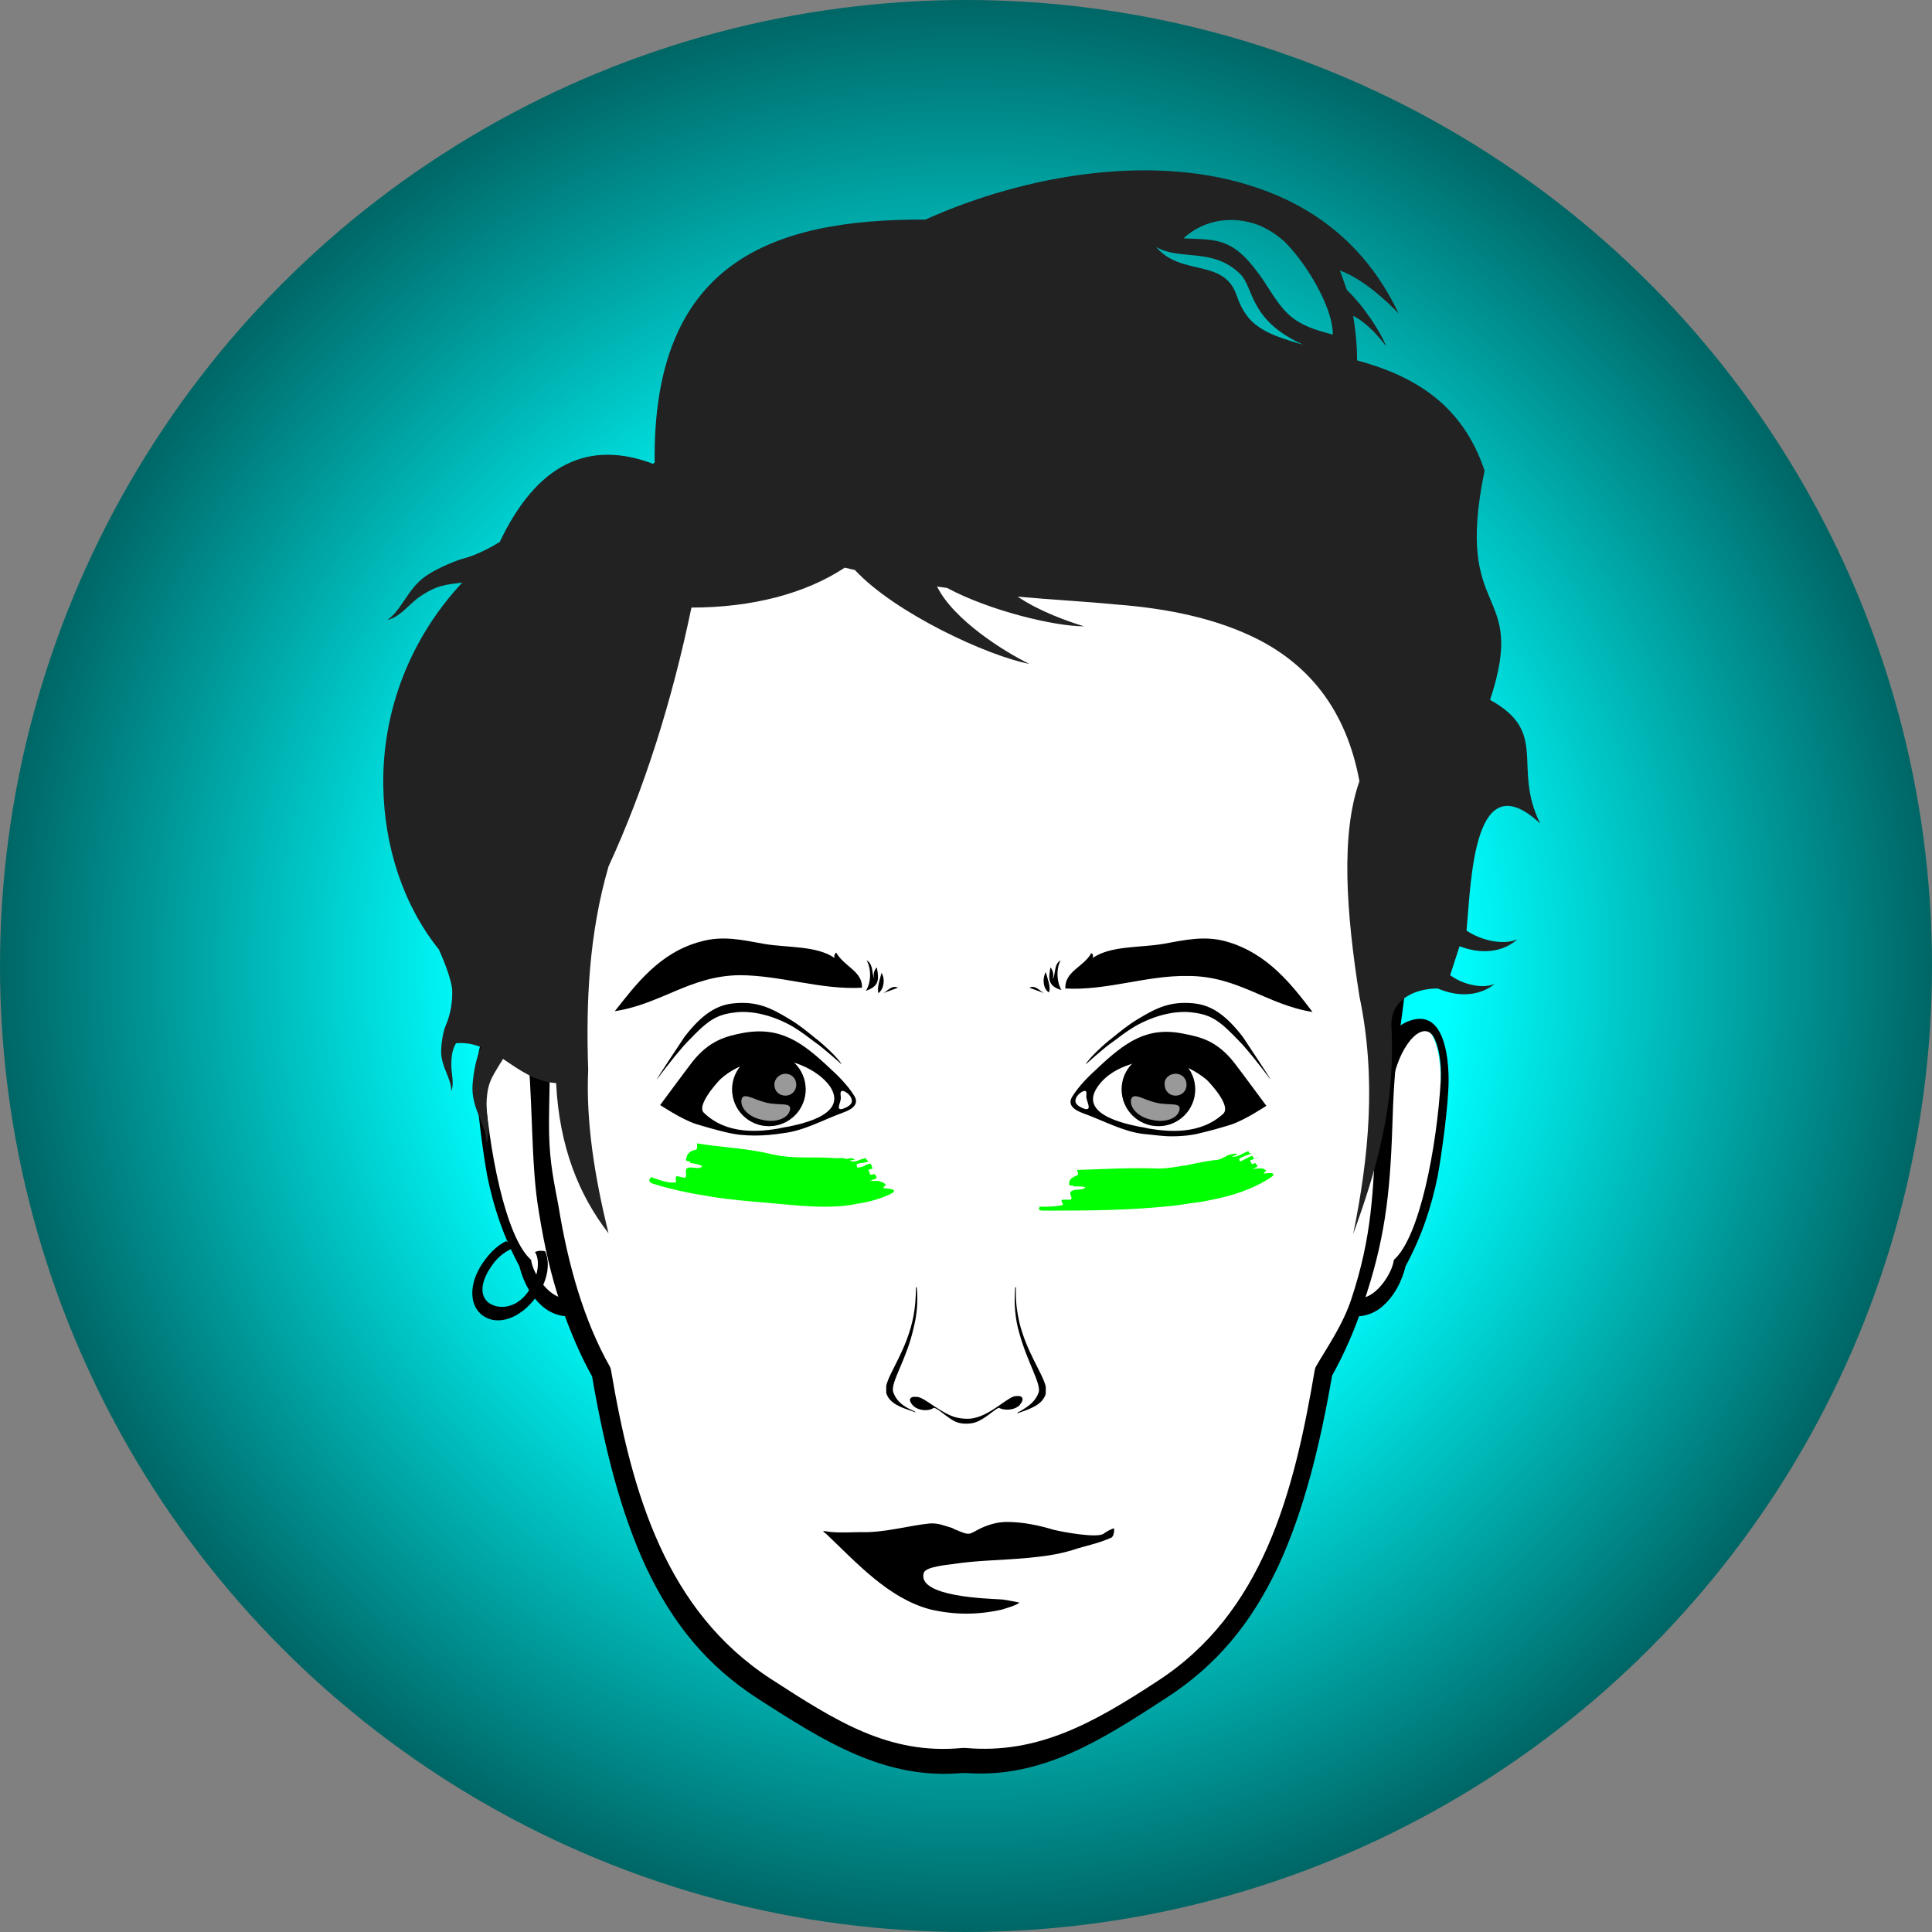 <?xml version="1.0" encoding="utf-8"?><svg id="level_1" xmlns="http://www.w3.org/2000/svg" viewBox="0 0 345.8 345.8"><rect x="0" y="0" width="345.8" height="345.8" fill="#808080" stroke="none"/><style>.black{fill:#000000;}.white{fill:#FFFFFF;}.evenodd{fill-rule:evenodd;clip-rule:evenodd;}.thin{stroke:#000000;stroke-width:0.5;stroke-miterlimit:10;}.med{stroke:#000000;stroke-width:1;stroke-miterlimit:10;}.medw{stroke:#FFFFFF;stroke-width:1;stroke-miterlimit:10;}.thick{stroke:#FFFFFF;stroke-width:3;stroke-linecap:round;stroke-miterlimit:10;}.gid{fill:url(#GID);}.opa{display:inline;opacity:0.7;}.inl{display:inline;}</style><radialGradient id="GID" cx="172.9" cy="172.9" r="172.9" gradientUnits="userSpaceOnUse">
<stop  offset=".5" style="stop-color:#00ffff"/>
<stop  offset="1" style="stop-color:#006666"/>
</radialGradient><style></style><circle class="gid" cx="172.9" cy="172.9" r="172.9"/><g transform="translate(-69.16,-60.515) scale(1.4, 1.4)"><style>.head{fill:#000000;}</style><g transform="translate(345.8, 0) scale(-1, 1)">
<path class="white" d="M229.6,174.2c-0.5,0.2-0.9,0.4-1.4,0.7c1.1-7.3,1.7-14.6,1.8-21.6V151c-0.2-20.1-5.5-38.2-21.1-49
c-10.4-7.2-23.3-10.5-36.1-10.3c-9.4,0.1-18.9,2.1-27.2,5.8c-11.1,5-19.7,13.2-24.5,26.1c-4.7,12.5-6,29.2-2.7,51.4
c-0.5-0.3-1-0.6-1.4-0.8c-4.1-1.4-4.8,4-4.8,7.4c0,3,0.8,9.5,1.3,12.1c0.8,3.8,2,7.5,4,11.3c0.7,2.3,1.7,3.9,2.8,4.9
c1.1,1,2.2,1.4,3.3,1.4c1,2.7,2.1,5.1,3.3,7.3c1.6,9.1,3.6,17.1,6.8,23.9c3.3,7.1,7.7,12.4,14,16.5c8.1,5.3,15.6,10.1,25.1,9.4
l0.5,0c9.7,0.9,17.3-4,25.6-9.4c6.3-4.1,10.6-9.4,14-16.5c3.2-6.7,5.2-14.8,6.8-23.9c1.2-2.2,2.3-4.6,3.3-7.3
c1.1,0,2.2-0.5,3.3-1.4c1.1-1,2.1-2.6,2.8-4.9c2-3.8,3.3-7.4,4-11.3c0.5-2.6,1.3-9.1,1.3-12.1C234.5,178.2,233.7,172.8,229.6,174.2
z"/>
<path d="M118.3,181.2c-1.1-5-4.1-7.7-5.3-5.2c-0.5,1.1-0.9,2.8-0.8,5.3l0,0c0.5,8.6,2.7,20.1,6,23c0.2,1.8,2.6,5.4,4.8,4.8
l0.9,2.3c-1.3,0.3-3,0-4.4-1.3c-1.1-1-2.2-2.6-2.8-5c-2.1-3.9-3.3-7.6-4.1-11.5c-0.5-2.7-1.4-9.2-1.4-12.3c0-3.5,0.8-9,4.9-7.6
c1,0.3,2,1.1,2.9,2.1L118.3,181.2z"/>
<path d="M228.4,181.2c1.1-5,4.1-7.7,5.3-5.2c0.5,1.1,0.9,2.8,0.8,5.3l0,0c-0.5,8.6-2.7,20.1-6,23c-0.2,1.8-2.6,5.4-4.8,4.8
l-0.9,2.3c1.3,0.3,3,0,4.4-1.3c1.1-1,2.2-2.6,2.8-5c2.1-3.9,3.3-7.6,4.1-11.5c0.5-2.7,1.4-9.2,1.4-12.3c0-3.5-0.8-9-4.9-7.6
c-1,0.3-2,1.1-2.9,2.1L228.4,181.2z"/>
<path d="M209.7,100.1c-10.6-7.3-23.7-10.7-36.8-10.5c-9.6,0.1-19.2,2.2-27.7,6c-11.3,5.1-20,13.5-25,26.6
c-4.9,13-6.1,30.5-2.6,53.9l0,0c0.5,3.8,0.7,7.7,0.8,11.3c0.3,8.8,1,14.5,3.7,22.5c1.1,3.4,2.5,6.5,4,9.2
c1.6,9.3,3.7,17.5,6.9,24.4c3.4,7.2,7.8,12.6,14.3,16.8c8.3,5.4,15.9,10.3,25.6,9.6l0.5,0c9.9,0.9,17.7-4.1,26.1-9.5
c6.5-4.2,10.9-9.6,14.3-16.8c3.2-6.9,5.3-15.1,6.9-24.4c1.5-2.7,2.8-5.7,4-9.2c1.2-3.5,2.1-7.4,2.8-11.8c1.1-6.3,0.7-14.7,1.6-22
l0,0c1.2-7.9,2-15.8,2.1-23.5v-2.3C231,129.7,225.6,111.1,209.7,100.1z M226.5,175.3c-0.7,3.2-0.2,8.7-0.3,12.9
c-0.1,3.8-0.6,6-1.2,9.2c-1.2,7.4-3.2,14.6-6.6,20.6l-0.1,0.3c-2.7,16-7.1,30.9-20.5,39.6c-8.2,5.3-15,9.7-24.4,8.8h-0.1l-0.4,0
c-9.2,0.8-16.3-3.2-24.4-8.5c-13.5-8.7-17.5-23.9-20.2-39.9l-0.1-0.3c-1.5-2.6-3.5-5.4-4.6-8.8c-2.6-7.9-2.8-13.6-3.1-22.2
c-0.1-3.7-0.3-7.5-0.8-11.4v0c-3.5-23.1-2.3-40,2.5-52.7c4.8-12.6,12.7-20.8,23.6-25.7c8.4-3.8,17.7-5.6,27.1-5.5
c12.4,0.1,24.7,3.6,34.9,10.7c8.4,5.8,13.4,14.1,16.8,26.2C228,140.7,229.6,155.2,226.5,175.3z"/>
          </g><style>.paint{fill:#00ff00;}</style><g transform="translate(345.8, 0) scale(-1, 1)">
<path class="paint" d="M140.7,191.5c1.2,0.1,2.6,0.4,4,0.7c1.4,0.2,2.8,0.5,4.2,0.4c3.2-0.1,6.6,0.1,9.8,0.2c0,0.2-0.3,0.5,0,0.7
c1.1,0.4,1,0.8,1,1.2c0,0.2-0.8,0-0.5,0.2c-0.8,0-2.1,0-1.3,0.3c0.3,0.2,1.3,0,1.6,0.4c0.3,0.3-0.3,0.6,0,1c0.3,0,0.8,0,1.1,0
c0.3,0.2-0.3,0.6,0,0.7c0.8,0.2,1.9,0.2,2.9,0.2c0,0.2,0.3,0.4-0.3,0.5c-4.7,0-9.5,0-14.4-0.4c-1.2-0.1-2.4-0.2-3.7-0.4
c-1.2-0.2-2.4-0.3-3.7-0.6c-2.5-0.5-5.1-1.3-7.4-2.8c-0.3-0.2-0.4-0.3-0.4-0.4c0-0.1,0-0.1,0.2-0.2c0.3,0,0.7,0,1.2,0.1
c-0.3,0-0.2-0.3-0.5-0.4c0.1-0.1,0.3-0.3,0.7-0.3c0.3,0,0.8,0,1.3,0.2c-0.3-0.1-0.5-0.2-0.8-0.4c-0.2-0.2,0.2-0.3,0.2-0.5
c0.2,0.1,0.5,0.2,0.5,0.1c0-0.1,0.1-0.3,0.2-0.4c-0.1-0.1-0.3-0.1-0.5-0.2c-0.2-0.1-0.3-0.2-0.5-0.2c0.2,0.1,0.5,0.2,0.5,0.2
c0-0.1,0.1-0.3,0.2-0.4c0.5,0.1,1.1,0.6,1.6,0.7l0.1-0.3c-0.4-0.3-1.1-0.5-1.6-0.7c0.3,0,0.3-0.1,0.4-0.3c0.7,0.2,1.3,0.8,2.1,0.7
c-0.2-0.1-0.5-0.2-0.7-0.3c0.3-0.2,0.7,0,1.2,0.1C139.9,191.2,140.3,191.4,140.7,191.5z"/>
<path class="paint" d="M189.5,191.3c1.2-0.1,2.6-0.1,4-0.1c1.4,0,2.9-0.1,4.2-0.4c3.2-0.8,6.7-0.9,9.6-1.4c0,0.3-0.1,0.7,0.1,0.8
c1.1,0.2,1.2,0.8,1.3,1.3c0,0.3-0.8,0.1-0.5,0.4c-0.8,0.1-2.1,0.4-1.3,0.6c0.3,0.2,1.3-0.2,1.7,0.1c0.3,0.4-0.1,0.8,0.2,1.2
c0.3,0,0.8-0.2,1.1-0.2c0.3,0.2-0.1,0.8,0.2,0.8c0.9,0.1,2-0.3,3.1-0.7c0,0.1,0.1,0.2,0.2,0.4c0,0.1,0,0.2-0.3,0.4
c-2.5,0.8-5,1.3-7.5,1.7c-2.5,0.4-4.9,0.6-7.3,0.8c-2.3,0.2-4.8,0.5-7.5,0.5c-1.3,0-2.7-0.1-4.1-0.4c-1.4-0.2-2.8-0.6-4.1-1.2
c-1.2-0.6,0-0.7,1-0.8c-0.3,0-0.2-0.4-0.5-0.3c0.1-0.2,0.3-0.4,0.7-0.5c0.2-0.1,0.4-0.1,0.6-0.1c0.2,0,0.5,0,0.8,0
c-0.3-0.1-0.5-0.2-0.8-0.3c-0.2-0.2,0.1-0.4,0.2-0.6c0.3,0.1,0.5,0.2,0.6,0c0-0.1,0.1-0.4,0.2-0.5c-0.2-0.1-0.7-0.2-1-0.3
c0.2,0.1,0.5,0.2,0.5,0c0-0.1,0.1-0.4,0.2-0.5c0.1,0,0.3,0,0.4,0.1c0.1,0,0.3,0.1,0.4,0.2c0.3,0.1,0.6,0.2,0.9,0.2l0.1-0.4
c-0.2-0.1-0.5-0.2-0.8-0.2c-0.1,0-0.3-0.1-0.4-0.1c-0.1,0-0.3-0.1-0.4-0.1c0.3-0.1,0.3-0.2,0.4-0.4c0.2,0,0.3,0.1,0.5,0.1
c0.2,0.1,0.3,0.1,0.5,0.2c0.3,0.1,0.7,0.2,1.1,0c-0.2,0-0.5-0.1-0.7-0.1c0.3-0.3,0.7-0.2,1.1-0.1
C188.6,191.2,189.1,191.3,189.5,191.3z"/>
                </g><style>.eyes{fill:#999999;}</style><g transform="translate(345.8, 0) scale(-1, 1)">
<circle class="eyes" cx="148.3" cy="182.5" r="4.7"/>
<circle class="eyes" cx="198.1" cy="182.5" r="4.7"/>
<path class="black" d="M156.2,179.9c1,0.9,2.3,2.2,3.1,3.5c0.9,1.4-1,2-1.5,2.2c-2.5,0.9-5,2.3-7.6,2.6c-1.2,0.1-2.4,0.3-3.6,0.3
c-1.2,0-2.4-0.1-3.6-0.4c-1.3-0.3-2.7-0.7-4-1.1c-1.8-0.6-4.5-2.4-4.5-2.4s3.1-4.2,4.1-5.5c2.2-2.8,4.3-3.3,6.4-3.7
C149.7,174.4,152.5,176.4,156.2,179.9z M150.1,187.4c1.4-0.3,8.6-1.4,6-5.2c-1.1-1.6-2.7-2.4-4.2-2.9c-1.8-0.7-3.6-0.8-5.3-0.3
c-1.6,0.4-3.2,1.2-4.5,2.3c-0.5,0.5-3.1,3.3-2.1,4.3C142.9,188.3,147,188,150.1,187.4C152.1,187,148.4,187.7,150.1,187.4z
M158.9,184.1c0.1-0.7-0.7-1.3-1.1-1.4c-0.5-0.1-0.2,0.6-0.3,0.9c-0.1,0.6-0.7,1.6,0.2,1.4C158,184.9,158.8,184.6,158.9,184.1z
"/>
<path class="black" d="M150.9,173.5c1.2,0.7,2.3,1.6,3.4,2.5c0.7,0.5,2.9,2.5,3.3,3.3c0.2,0.2-2.3-2.1-3.5-2.9
c-1.1-0.8-1.4-1.1-2.7-1.9c-2.4-1.4-5.3-2.2-7.7-1.8c-2.3,0.3-3.4,1.2-5.7,3.6c-0.9,0.9-2.5,2.9-4,4.9
c-0.3,0.3,3.1-4.8,3.5-5.4c2.3-3,4.2-4.1,6.3-4.3C146.8,171.2,148.6,172.1,150.9,173.5z"/>
<path class="black" d="M153,182.5c0,2.6-2.1,4.7-4.7,4.7c-2.6,0-4.7-2.1-4.7-4.7c0-2.6,2.1-4.7,4.7-4.7
C150.9,177.8,153,179.9,153,182.5z M146.1,180.5c-0.8,0-1.4,0.6-1.4,1.4c0,0.8,0.6,1.4,1.4,1.4c0.8,0,1.4-0.6,1.4-1.4
C147.6,181.1,146.9,180.5,146.1,180.5z M148.6,184.2c-1.7,0.4-3.2-0.1-3,0.9c0.2,1.1,1.8,1.7,3.5,1.3c1.7-0.3,2.9-1.5,2.7-2.6
C151.5,182.8,150.3,183.8,148.6,184.2z"/>
<path class="black" d="M201.5,175.3c2,0.4,4.2,0.9,6.4,3.7c1,1.3,4.1,5.5,4.1,5.5s-2.7,1.8-4.5,2.4c-1.3,0.4-2.7,0.8-4,1.1
c-1.2,0.3-2.4,0.4-3.6,0.4c-1.2,0-2.4-0.1-3.6-0.3c-2.7-0.3-5.1-1.7-7.6-2.6c-0.5-0.2-2.4-0.8-1.5-2.2c0.8-1.3,2.1-2.6,3.1-3.5
C193.9,176.4,196.7,174.4,201.5,175.3z M196.3,187.4c3.1,0.6,7.2,0.9,10.1-1.9c1-0.9-1.6-3.8-2.1-4.3c-1.3-1.2-2.9-1.9-4.5-2.3
c-1.7-0.4-3.5-0.3-5.3,0.3c-1.4,0.5-3.1,1.4-4.2,2.9C187.7,186,194.9,187.1,196.3,187.4C198,187.7,194.3,187,196.3,187.4z
M188.7,185c0.9,0.2,0.2-0.8,0.2-1.4c0-0.3,0.2-1-0.3-0.9c-0.4,0.1-1.2,0.7-1.1,1.4C187.6,184.6,188.4,184.9,188.7,185z"/>
<path class="black" d="M195.5,173.5c-1.2,0.7-2.3,1.6-3.4,2.5c-0.7,0.5-2.9,2.5-3.3,3.3c-0.2,0.2,2.3-2.1,3.5-2.9
c1.1-0.8,1.4-1.1,2.7-1.9c2.4-1.4,5.3-2.2,7.7-1.8c2.3,0.3,3.4,1.2,5.7,3.6c0.9,0.9,2.5,2.9,4,4.9c0.3,0.3-3.1-4.8-3.5-5.4
c-2.3-3-4.2-4.1-6.3-4.3C199.6,171.2,197.8,172.1,195.5,173.5z"/>
<path class="black" d="M202.8,182.5c0,2.6-2.1,4.7-4.7,4.7c-2.6,0-4.7-2.1-4.7-4.7c0-2.6,2.1-4.7,4.7-4.7
C200.7,177.8,202.8,179.9,202.8,182.5z M196,180.5c-0.8,0-1.4,0.6-1.4,1.4c0,0.8,0.6,1.4,1.4,1.4c0.8,0,1.4-0.6,1.4-1.4
C197.4,181.1,196.7,180.5,196,180.5z M198.4,184.2c-1.7,0.4-3.2-0.1-3,0.9c0.2,1.1,1.8,1.7,3.5,1.3c1.7-0.3,2.9-1.5,2.7-2.6
C201.4,182.8,200.1,183.8,198.4,184.2z"/>
<path class="black" d="M156.7,165.7c-2.3-1.6-6.1-1.3-9-1.8c-2.8-0.5-5.3-1.1-8.1-0.3c-5.3,1.5-8.4,5.6-11,9
c5.8-0.9,9.5-4.6,15.9-4.6c5.3-0.1,10.4,1.9,15.7,1.6c0.1-2.2-2.4-2.8-3.3-4.5C156.7,165.1,156.6,165.4,156.7,165.7z"/>
<path class="black" d="M139.6,163.6C140,163.5,134.5,165,139.6,163.6L139.6,163.6z"/>
<path class="black" d="M162.1,166.9c-0.4,0.5-0.4,1-0.3,1.5c-0.4-0.7-0.1-1.9-1-2.4c0.6,1.1,0.5,2.8-0.1,3.8
C162.4,169.3,162.4,168.4,162.1,166.9z"/>
<path class="black" d="M162.7,167.5c-0.2,0.8-0.7,2-0.4,2.6C163,169.7,163.2,168.4,162.7,167.5z"/>
<path class="black" d="M162.9,170.2l1.9-0.7C164,169.1,163.4,170,162.9,170.2z"/>
<path class="black" d="M206.8,163.6c-2.8-0.8-5.3-0.2-8.1,0.3c-2.9,0.5-6.7,0.2-9,1.8c0.1-0.3,0-0.5-0.2-0.7c-1,1.8-3.4,2.4-3.3,4.5
c5.3,0.3,10.4-1.6,15.7-1.6c6.3,0.1,10,3.7,15.9,4.6C215.1,169.1,212.1,165,206.8,163.6z"/>
<path class="black" d="M206.8,163.6C211.9,165,206.4,163.5,206.8,163.6L206.8,163.6z"/>
<path class="black" d="M185.6,166c-0.9,0.5-0.6,1.7-1,2.4c0.2-0.5,0.1-1.1-0.3-1.5c-0.3,1.6-0.3,2.4,1.4,3
C185,168.8,185,167.1,185.6,166z"/>
<path class="black" d="M184.1,170.2c0.2-0.7-0.2-1.8-0.4-2.6C183.2,168.4,183.4,169.7,184.1,170.2z"/>
<path class="black" d="M181.6,169.5l1.9,0.7C183,170,182.4,169.1,181.6,169.5z"/>
<path d="M234.4,204.3c-0.8-1.1-1.7-1.9-2.7-2.4c-0.4,0.3-0.8,0.6-1.2,0.8c1,0.3,2.2,1.1,3,2.3c1.5,2.1,1.6,3.9,0.4,4.8
c-1.3,0.9-3.5,0.7-5-1.4c-1.3-1.8-1.6-4-0.9-5.1c-0.4-0.2-0.9-0.2-1.3-0.1c-0.7,1.6-0.3,3.9,1.2,5.9c2,2.7,4.9,3.7,6.8,2.3
S236.4,206.9,234.4,204.3z"/>
                </g><style>.nose{fill:#000000;}</style><g transform="translate(345.8, 0) scale(-1, 1)">
<path d="M179.7,222.9c0.6-0.7,0.4-1-0.1-1.1c-0.2,0-0.6,0-0.8,0.1c-0.9,0.3-2.8,2-4.5,2.5c-0.7,0.2-1.8,0.3-2.5,0.1
c-1.9-0.4-3.9-2.3-4.9-2.7c-0.2-0.1-0.5-0.1-0.7-0.1c-0.5,0-0.8,0.4-0.2,1.1c0.1,0.1,0.1,0.2,0.2,0.2c0.6,0.5,1.8,0.6,2.5,0.2
c0.7,0.3,1.8,1.5,3.1,1.9c0.7,0.2,1.7,0.2,2.4-0.1c1.1-0.5,2.1-1.6,2.8-1.8C177.7,223.7,179,223.6,179.7,222.9
C179.6,223,179.6,222.9,179.7,222.9z"/>
<path d="M163.6,221.2c-0.3-1.1,1.5-3.9,2.5-7.6c0.5-1.7,0.7-3.7,0.5-5.8l-0.1,0c0.1,1.6-0.1,3-0.4,4.4c-0.9,3.8-3,6.6-3.4,8.3v0.8
c0,0,0,0,0,0.1c0.4,1.4,1.9,1.9,3.3,2.4c0.1,0,0.2,0.1,0.3,0.1l0-0.1c-0.1-0.1-0.3-0.1-0.4-0.2C164.9,223,164,222.4,163.6,221.2z"
/>
<path d="M179.6,211.4c-0.2-1.1-0.3-2.3-0.3-3.6l-0.1,0c-0.2,1.9,0,3.6,0.4,5.2c0.9,4.1,3,7,2.6,8.2c-0.4,1.2-1.4,1.9-2.6,2.4
c-0.1,0-0.1,0.1-0.2,0.1l0,0.1l0.2-0.1c1.5-0.5,3.1-1,3.5-2.4c0,0,0,0,0-0.1v-0.8C182.7,218.6,180.4,215.7,179.6,211.4z"/>
                </g><style>.mouth{fill:#000000;}</style><path class="black" d="M155,239.3c-0.9-0.6,0.2-0.2,0.9-0.2c1.2,0.1,2.6,0,3.6,0c2.9,0.1,5.9-0.8,8.7-1.1c1.1-0.1,2,0.3,3,0.6
c0.1,0.1,0.2,0.1,0.4,0.2c1.9,0.8,1.6,0.6,3.2-0.2c1.1-0.5,2.2-0.8,3.3-0.8c2,0,4,0.4,6,1c1.2,0.3,5.6,1.1,6.4,0.5
c0.4-0.3,0.8-0.5,1.3-0.7c0.1,0.3,0,1-0.3,1.2c-1.8,0.8-3.2,1-5,1.6c-2,0.6-3.7,0.8-5.7,1l0,0c-3.2,0.3-6.5,0.3-9.7,0.8
c-0.6,0.1-3.3,0.3-3.6,1.1c-0.9,3.1,8.3,3.3,9.8,3.4c0.4,0,1.4,0.2,2.4,0.4c-0.1,0.3-1.9,0.8-2.2,0.9c-3.1,0.7-6,0.7-9.1,0
C163,247.6,158.9,243,155,239.3z"/>
<style>.hair{fill:#222222;}</style><path class="hair evenodd" d="M243.4,163.3c-1.7,0.8-4.6,0.2-6.5-1.1l0-0.1c0.6-6.5,0.9-21.5,9.4-13.6c-3.6-7.3,1.2-11.6-6.4-15.8
c4.9-14.8-4.7-10-0.7-29.3c-2.8-8.4-8.9-12.1-16.3-14.1c0-2-0.2-3.9-0.5-5.7c1.8,0.9,3.5,2.9,4.2,3.9c-0.6-1.7-2.8-5.1-5-7.2
c-0.3-0.8-0.6-1.7-0.9-2.5c3,1.1,6.1,4,7.5,5.5c-3.9-8.3-10.3-13.4-17.9-16c-13.1-4.6-29.7-1.8-42.6,4c-19.7-0.1-35,5.5-34.6,31.3
c-8.5-3.3-15.1,0-19.8,9.9c-1.6,1-3.3,1.8-4.9,2.2c-1.3,0.4-3.5,1.4-4.6,2.2c-2.3,1.6-3,4.3-4.9,5.6c1.6-0.4,2.5-1.7,3.9-2.8
c2.4-1.7,3.5-1.7,5.7-2c-6.8,7.3-10,16.3-10.1,25v0.9c0.1,7.9,2.6,15.4,7.1,21c0.9,2,1.5,3.7,1.7,5c0.1,1.6-0.2,3.3-0.8,4.7
c-0.4,0.9-0.6,2.5-0.6,3.4c0,1.9,1.3,3.4,1.3,5c0.4-1,0-2.1,0-3.3c0-1.4,0.2-2.1,0.6-2.8c1.2-0.1,2.2,0.1,3.2,0.5
c-0.1,0.2-0.1,0.3-0.2,0.5c-0.5,1.2-0.9,3.5-0.9,4.8c0,2.7,1.8,4.8,1.8,7c0.6-1.5,0-2.9,0-4.6c0-3,0.6-3.7,1.8-5.7
c0.1-0.1,0.2-0.3,0.3-0.5c2.1,1.4,4.1,2.9,6.8,3.1c0.4,8.1,2.9,14.3,6.7,19.2c-1.8-7.3-2.9-14.3-2.6-20.9c-0.3-8.7,0.1-17.4,2.6-26
c4.6-10,8.1-21.1,10.6-33.1c7.8,0,14.6-1.8,19.6-5.1c0.4,0.1,0.9,0.2,1.3,0.3c5.1,5.5,17,11,22.3,12c-3.1-1.5-9.7-5.6-11.8-9.9
c0.4,0.1,0.8,0.1,1.3,0.2c5.4,2.9,13.7,4.9,17.5,4.9c-2-0.6-5.7-1.9-8.5-3.8c4.3,0.4,8.4,0.6,12.5,1c6.7,0.5,13,1.8,18.3,4.5
c6.4,3.3,11.2,8.9,12.9,18.1c-2.4,6.8-1.7,16.7,0,27.5c2.2,10.5,1.2,20.6-0.8,30.4c2.9-8,5.4-16.3,4.9-26.3
c-0.3-3.9,3.3-5.1,5.9-5.1c3.3,1.4,5.9,0.6,7.3-0.6c-1.5,0.7-4.1,0.1-5.7-1.1l1.2-3.7C239.4,165.5,242,164.6,243.4,163.3z
 M210.3,85c-1.2-0.8-2.1-2-2.8-4c-1.6-4.8-7.1-2.4-10.3-6.2c3.1,1.8,7.3,0,10.8,3.5c0.8,0.8,1.2,2.4,1.9,3.7
c0.1,0.2,0.3,0.5,0.4,0.7c1.2,1.9,2.9,3.3,5.7,4.6C213.6,86.6,211.7,86,210.3,85z M211.2,79.5c-0.3-0.5-0.6-0.9-0.9-1.3
c-3.4-4.7-5.5-4.3-9.6-4.5c2.7-2.5,6.4-2.9,9.6-1.7c1.2,0.5,2.3,1.2,3.3,2.1c2.5,2.4,6.2,8.2,6.2,11.9
C214.6,84.7,213.7,83.4,211.2,79.5z"/>
</g></svg>